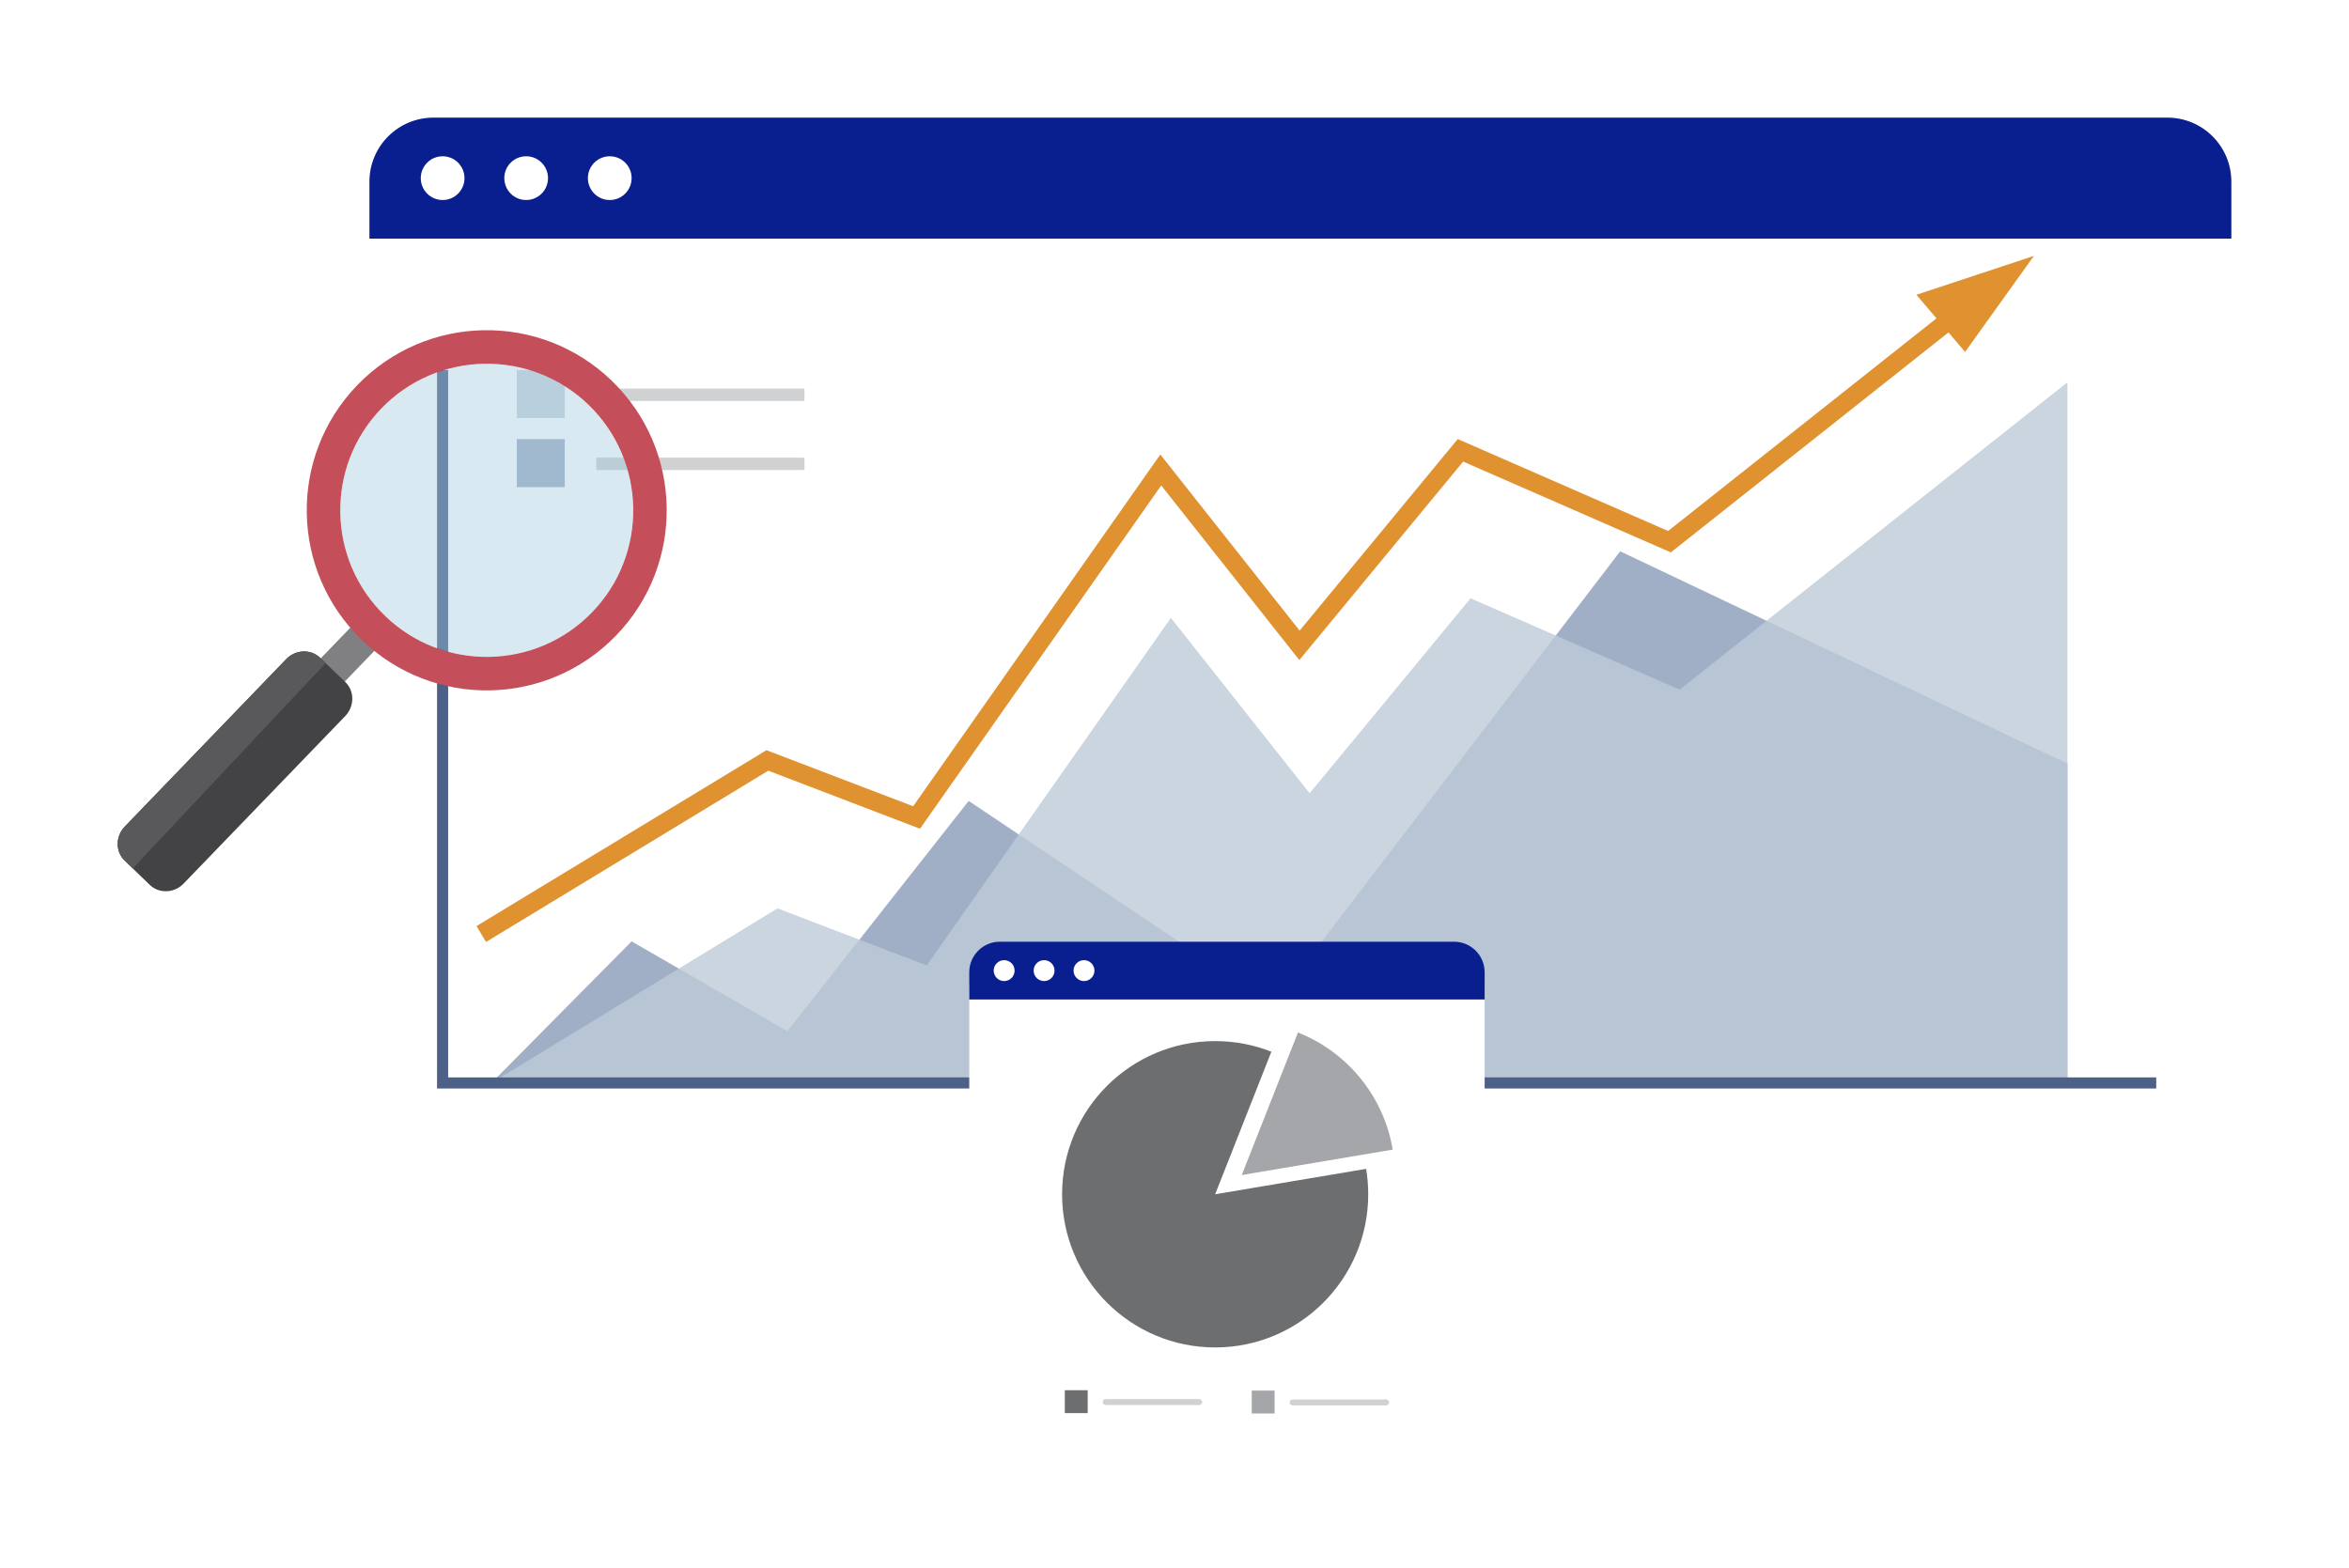 <svg width="599" height="400" viewBox="0 0 599 400" fill="none" xmlns="http://www.w3.org/2000/svg">
<g filter="url(#filter0_d_0_727)">
<path d="M153.694 290.693L134.982 317.19L189.847 291.123L153.694 290.693Z" fill="white"/>
<path d="M569 42.336V281.544C569 290.555 561.696 297.865 552.677 297.865H110.528C101.509 297.865 94.205 290.555 94.205 281.544V42.336C94.205 33.31 101.509 26 110.528 26H552.677C561.696 26 569 33.31 569 42.336Z" fill="white"/>
<path d="M569 42.336V56.864H94.205V42.336C94.205 33.31 101.509 26 110.528 26H552.677C561.696 26 569 33.31 569 42.336Z" fill="#0A1F8F"/>
<path d="M112.873 47.011C115.951 47.011 118.446 44.513 118.446 41.432C118.446 38.351 115.951 35.854 112.873 35.854C109.794 35.854 107.299 38.351 107.299 41.432C107.299 44.513 109.794 47.011 112.873 47.011Z" fill="white"/>
<path d="M139.745 41.432C139.745 44.513 137.249 47.011 134.171 47.011C131.094 47.011 128.598 44.513 128.598 41.432C128.598 38.352 131.094 35.854 134.171 35.854C137.265 35.854 139.745 38.352 139.745 41.432Z" fill="white"/>
<path d="M161.062 41.432C161.062 44.513 158.566 47.011 155.488 47.011C152.41 47.011 149.914 44.513 149.914 41.432C149.914 38.352 152.41 35.854 155.488 35.854C158.581 35.854 161.062 38.352 161.062 41.432Z" fill="white"/>
<path opacity="0.8" d="M125.305 272.196L161.059 236.075L200.78 258.986L247.008 200.26L324.689 252.258L413.149 136.6L527.197 190.744V272.196H125.305Z" fill="#899BB8"/>
<path opacity="0.8" d="M125.305 272.196L198.269 227.662L236.32 242.22L298.581 153.581L333.953 198.314L374.99 148.585L428.308 171.879L527.197 93.507V272.196H125.305Z" fill="#BDCAD8"/>
<path d="M123.941 236.228L121.506 232.182L195.45 187.326L232.858 201.624L295.885 111.912L331.41 156.829L371.727 107.973L425.367 131.42L508.085 65.875L511.01 69.569L426.071 136.876L373.106 113.72L331.333 164.338L296.114 119.804L234.604 207.356L195.909 192.552L123.941 236.228Z" fill="#DF922F"/>
<path d="M488.684 71.178L501.102 85.752L518.65 61.263L488.684 71.178Z" fill="#DF922F"/>
<path opacity="0.8" d="M144.016 90.365H131.781V102.609H144.016V90.365Z" fill="#BDCAD8"/>
<path d="M204.913 98.257H152.269C152.146 98.257 152.039 98.15 152.039 98.027V95.33C152.039 95.207 152.146 95.1 152.269 95.1H204.913C205.036 95.1 205.143 95.207 205.143 95.33V98.027C205.143 98.15 205.051 98.257 204.913 98.257Z" fill="#CFD1D2"/>
<path opacity="0.8" d="M144.016 107.989H131.781V120.233H144.016V107.989Z" fill="#899BB8"/>
<path d="M204.913 115.881H152.269C152.146 115.881 152.039 115.774 152.039 115.651V112.954C152.039 112.832 152.146 112.724 152.269 112.724H204.913C205.036 112.724 205.143 112.832 205.143 112.954V115.651C205.143 115.789 205.051 115.881 204.913 115.881Z" fill="#CFD1D2"/>
<path d="M549.842 273.605H111.445V90.365H114.278V270.77H549.842V273.605Z" fill="#4D6088"/>
<g filter="url(#filter1_d_0_727)">
<path d="M378.589 243.967V358.2C378.589 362.506 375.098 366 370.795 366H254.956C250.653 366 247.162 362.506 247.162 358.2V243.967C247.162 239.661 250.653 236.167 254.956 236.167H370.795C375.098 236.167 378.589 239.661 378.589 243.967Z" fill="white"/>
</g>
<path d="M378.589 243.967V250.909H247.162V243.967C247.162 239.661 250.653 236.167 254.956 236.167H370.795C375.098 236.167 378.589 239.661 378.589 243.967Z" fill="#0A1F8F"/>
<path d="M258.723 243.538C258.723 245.009 257.529 246.205 256.059 246.205C254.589 246.205 253.395 245.009 253.395 243.538C253.395 242.067 254.589 240.872 256.059 240.872C257.544 240.872 258.723 242.067 258.723 243.538Z" fill="white"/>
<path d="M268.907 243.538C268.907 245.009 267.713 246.205 266.243 246.205C264.773 246.205 263.578 245.009 263.578 243.538C263.578 242.067 264.773 240.872 266.243 240.872C267.713 240.872 268.907 242.067 268.907 243.538Z" fill="white"/>
<path d="M279.089 243.538C279.089 245.009 277.894 246.205 276.424 246.205C274.954 246.205 273.76 245.009 273.76 243.538C273.76 242.067 274.954 240.872 276.424 240.872C277.894 240.872 279.089 242.067 279.089 243.538Z" fill="white"/>
<path d="M309.867 300.578L324.2 264.227C319.759 262.465 314.921 261.515 309.867 261.515C288.307 261.515 270.836 279.001 270.836 300.578C270.836 322.156 288.307 339.642 309.867 339.642C331.427 339.642 348.899 322.156 348.899 300.578C348.899 298.371 348.715 296.211 348.363 294.096L309.867 300.578Z" fill="#6D6E70"/>
<path d="M355.146 289.192C352.864 275.537 343.524 264.273 330.983 259.323L316.65 295.674L355.146 289.192Z" fill="#A5A6A9"/>
<path d="M277.361 350.553H271.527V356.392H277.361V350.553Z" fill="#6D6E70"/>
<path d="M305.812 354.322H281.955C281.542 354.322 281.205 353.985 281.205 353.571C281.205 353.157 281.542 352.82 281.955 352.82H305.812C306.226 352.82 306.563 353.157 306.563 353.571C306.563 353.985 306.226 354.322 305.812 354.322Z" fill="#CFD1D2"/>
<path d="M325.027 350.645H319.193V356.483H325.027V350.645Z" fill="#A5A6A9"/>
<path d="M353.463 354.414H329.606C329.192 354.414 328.855 354.077 328.855 353.664C328.855 353.25 329.192 352.913 329.606 352.913H353.463C353.876 352.913 354.213 353.25 354.213 353.664C354.213 354.077 353.876 354.414 353.463 354.414Z" fill="#CFD1D2"/>
<path d="M92.702 152.589L76.963 168.908L83.088 174.826L98.828 158.507L92.702 152.589Z" fill="#808082"/>
<path d="M88.019 178.637L46.829 221.333C44.44 223.831 40.551 223.953 38.193 221.67L35.957 219.509L33.859 217.486L31.792 215.478C29.403 213.195 29.434 209.287 31.823 206.804L72.998 164.094C75.402 161.611 79.276 161.473 81.649 163.772L83.043 165.12L85.952 167.925H85.968L88.065 169.948C90.439 172.247 90.424 176.139 88.019 178.637Z" fill="#434244"/>
<path d="M83.043 165.12L33.843 217.486L31.776 215.478C29.388 213.195 29.418 209.287 31.807 206.804L72.982 164.094C75.386 161.611 79.26 161.473 81.634 163.772L83.043 165.12Z" fill="#59595B"/>
<path opacity="0.4" d="M151.014 152.109C149.192 153.994 147.216 155.634 145.134 157.059C130.817 166.821 111.109 165.564 98.155 153.044C95.108 150.101 92.673 146.76 90.866 143.205C88.386 138.362 87.053 133.121 86.824 127.834C86.609 123.88 87.084 119.911 88.141 116.064C89.749 110.272 92.78 104.785 97.236 100.157C97.987 99.376 98.783 98.64 99.564 97.95C114.019 85.338 136.008 85.66 150.049 99.222C154.245 103.268 157.277 108.065 159.16 113.199C161.671 120.049 162.131 127.482 160.523 134.546C159.65 138.362 158.165 142.071 156.052 145.519C154.673 147.864 152.989 150.071 151.014 152.109Z" fill="#9EC8DD"/>
<path d="M155.991 93.092C137.753 75.484 108.706 75.99 91.096 94.242C73.487 112.494 74.007 141.565 92.245 159.189C110.482 176.813 139.53 176.292 157.139 158.04C174.748 139.787 174.228 110.716 155.991 93.092ZM97.237 100.172C111.554 85.338 135.257 84.909 150.08 99.237C164.902 113.566 165.331 137.289 151.014 152.124C136.697 166.959 112.993 167.388 98.171 153.059C83.333 138.73 82.919 115.007 97.237 100.172Z" fill="#C44E59"/>
</g>
<defs>
<filter id="filter0_d_0_727" x="0" y="0" width="599" height="400" filterUnits="userSpaceOnUse" color-interpolation-filters="sRGB">
<feFlood flood-opacity="0" result="BackgroundImageFix"/>
<feColorMatrix in="SourceAlpha" type="matrix" values="0 0 0 0 0 0 0 0 0 0 0 0 0 0 0 0 0 0 127 0" result="hardAlpha"/>
<feOffset dy="4"/>
<feGaussianBlur stdDeviation="15"/>
<feComposite in2="hardAlpha" operator="out"/>
<feColorMatrix type="matrix" values="0 0 0 0 0.039 0 0 0 0 0.122 0 0 0 0 0.561 0 0 0 0.1 0"/>
<feBlend mode="normal" in2="BackgroundImageFix" result="effect1_dropShadow_0_727"/>
<feBlend mode="normal" in="SourceGraphic" in2="effect1_dropShadow_0_727" result="shape"/>
</filter>
<filter id="filter1_d_0_727" x="228.162" y="221.167" width="169.427" height="167.833" filterUnits="userSpaceOnUse" color-interpolation-filters="sRGB">
<feFlood flood-opacity="0" result="BackgroundImageFix"/>
<feColorMatrix in="SourceAlpha" type="matrix" values="0 0 0 0 0 0 0 0 0 0 0 0 0 0 0 0 0 0 127 0" result="hardAlpha"/>
<feOffset dy="4"/>
<feGaussianBlur stdDeviation="9.5"/>
<feComposite in2="hardAlpha" operator="out"/>
<feColorMatrix type="matrix" values="0 0 0 0 0.039 0 0 0 0 0.122 0 0 0 0 0.561 0 0 0 0.1 0"/>
<feBlend mode="normal" in2="BackgroundImageFix" result="effect1_dropShadow_0_727"/>
<feBlend mode="normal" in="SourceGraphic" in2="effect1_dropShadow_0_727" result="shape"/>
</filter>
</defs>
</svg>
